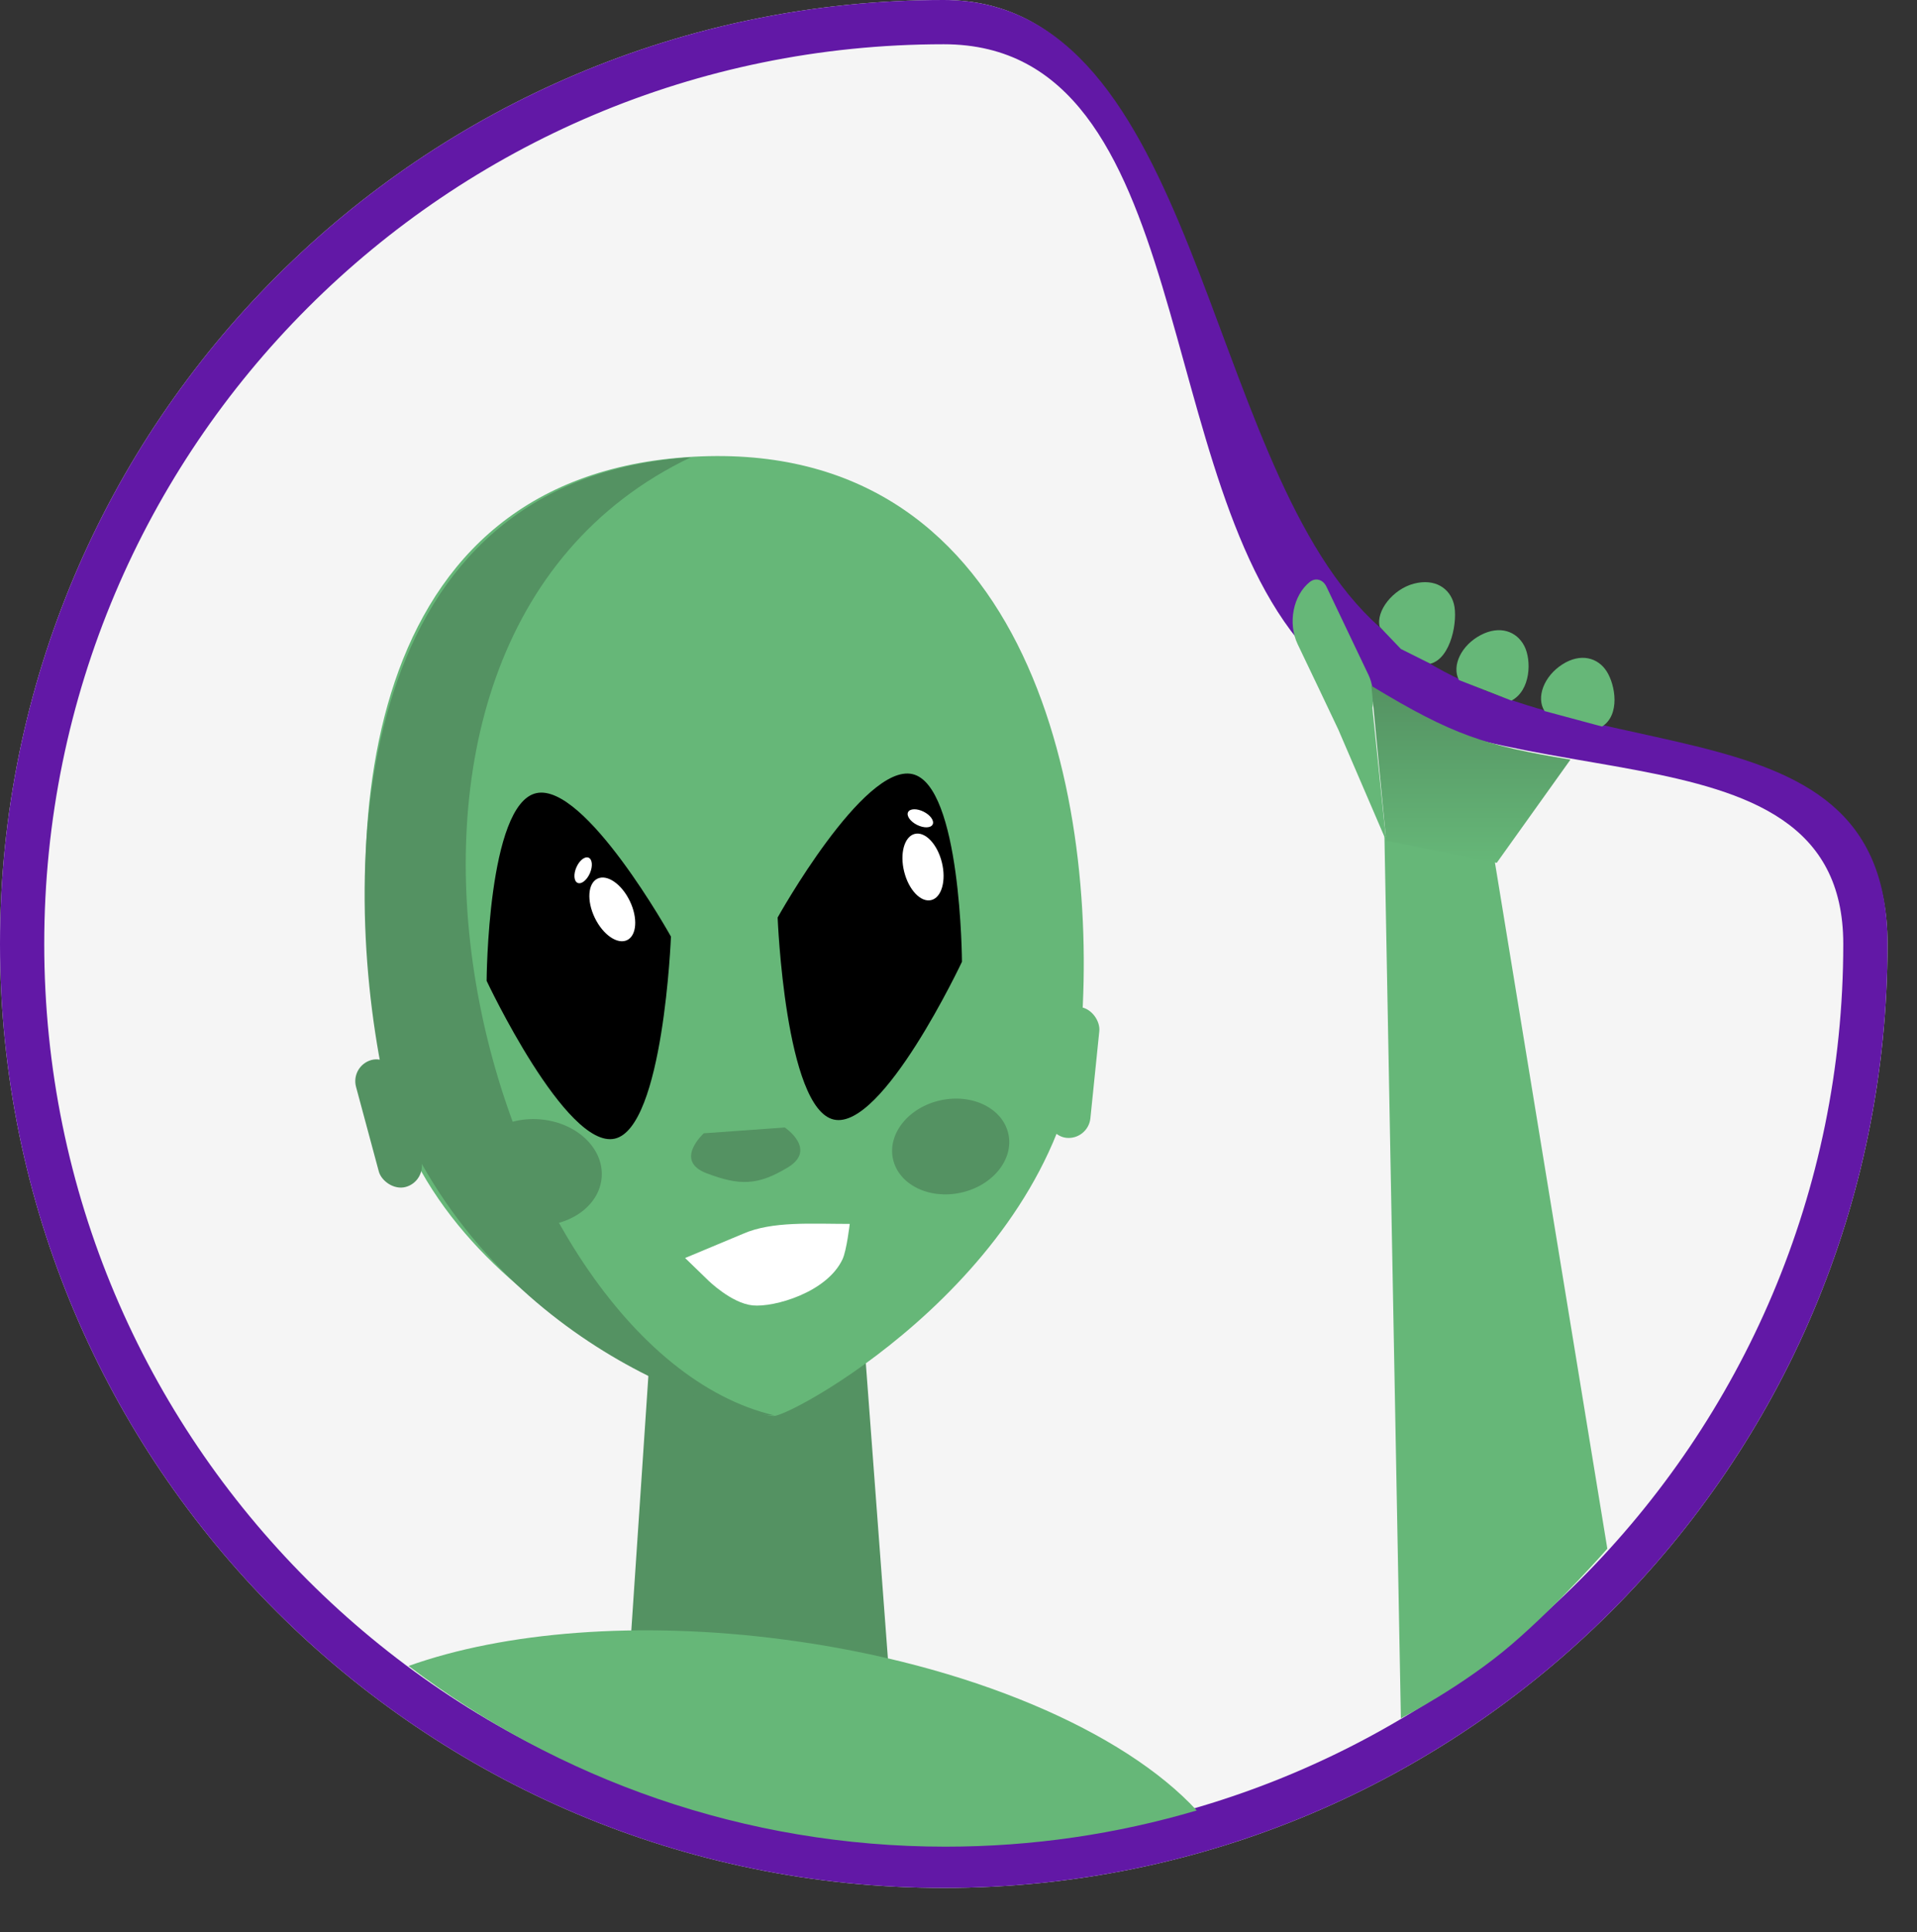 <?xml version="1.0" encoding="UTF-8"?>
<svg xmlns="http://www.w3.org/2000/svg" width="130" height="131" viewBox="0 0 130 131" fill="none">
  <rect x="0" y="0" width="130" height="131" fill="#333333" stroke="none"/>
  <path d="M0 64C0 28.654 28.654 0 64 0C81.548 0 80.438 31.562 92 43C103.726 54.601 128 46.202 128 64C128 99.346 99.346 128 64 128C28.654 128 0 99.346 0 64Z" fill="#F5F5F5"></path>
  <path fill-rule="evenodd" clip-rule="evenodd" d="M3 64C3 97.689 30.311 125 64 125C97.689 125 125 97.689 125 64C125 47.601 99.528 55.462 89 44.5C77.9 32.943 81.29 3 64 3C30.311 3 3 30.311 3 64ZM64 0C28.654 0 0 28.654 0 64C0 99.346 28.654 128 64 128C99.346 128 128 99.346 128 64C128 45.946 105.025 53.636 93 42C81.483 30.855 81.292 0 64 0Z" fill="#6218A6"></path>
  <path d="M44.393 86.969L58.307 86.973L60.386 114.762L42.53 114.756L44.393 86.969Z" fill="#549262"></path>
  <path d="M73.341 69.68C72.183 85.861 54 95.893 52.5 96C51 96.107 29.601 89.5 26.154 73.054C23 58 23.5 32.644 46.5 31C69.5 29.356 74.5 53.5 73.341 69.68Z" fill="#66B778"></path>
  <path d="M48.017 86.8C48.017 86.8 49.596 88.361 51.04 88.505C52.485 88.65 56.078 87.633 57.136 85.374C57.417 84.772 57.624 82.98 57.624 82.98C55.048 82.98 52.369 82.783 50.405 83.643L46.46 85.292L48.017 86.8Z" fill="white"></path>
  <path d="M52.533 95.967C48.533 95.965 31.761 90.284 25.959 72.936C22.921 57.894 24 32.499 46.857 30.999C19.884 43.889 33.03 91.425 52.533 95.967Z" fill="#549262"></path>
  <path d="M45.5 63.5C45.5 63.5 44.994 76.46 41.687 77.2C38.381 77.939 33 66.5 33 66.5C33 66.5 33.058 54.515 36.365 53.776C39.671 53.036 45.5 63.5 45.5 63.5Z" fill="black"></path>
  <path d="M52.735 62.207C52.735 62.207 53.242 75.167 56.548 75.906C59.855 76.645 65.235 65.207 65.235 65.207C65.235 65.207 65.177 53.221 61.871 52.482C58.564 51.743 52.735 62.207 52.735 62.207Z" fill="black"></path>
  <path d="M47.728 76.836L53.223 76.443C53.223 76.443 55.447 77.937 53.417 79.156C51.387 80.376 50.178 80.403 47.922 79.549C45.666 78.696 47.728 76.836 47.728 76.836Z" fill="#549262"></path>
  <rect x="23.758" y="72.252" width="2.972" height="8.916" rx="1.486" transform="rotate(-15.064 23.758 72.252)" fill="#549262"></rect>
  <rect x="71.744" y="68.123" width="2.972" height="8.916" rx="1.486" transform="rotate(5.839 71.744 68.123)" fill="#66B778"></rect>
  <path d="M31.814 79.162C31.666 81.15 33.561 82.907 36.043 83.087C38.525 83.267 40.656 81.801 40.803 79.813C40.95 77.825 39.056 76.067 36.573 75.887C34.091 75.707 31.96 77.174 31.814 79.162Z" fill="#549262"></path>
  <path d="M68.382 76.877C68.762 78.607 67.319 80.392 65.158 80.864C62.998 81.336 60.939 80.315 60.558 78.585C60.178 76.856 61.622 75.071 63.782 74.599C65.942 74.127 68.001 75.147 68.382 76.877Z" fill="#549262"></path>
  <ellipse cx="41.522" cy="61.656" rx="1.317" ry="2.313" transform="rotate(-25.792 41.522 61.656)" fill="white"></ellipse>
  <ellipse cx="39.545" cy="59.005" rx="0.5" ry="0.932" transform="rotate(23.568 39.545 59.005)" fill="white"></ellipse>
  <ellipse cx="1.317" cy="2.313" rx="1.317" ry="2.313" transform="matrix(-0.97 0.242 0.242 0.97 63.311 56.219)" fill="white"></ellipse>
  <ellipse cx="0.5" cy="0.932" rx="0.5" ry="0.932" transform="matrix(-0.448 0.894 0.894 0.448 61.804 54.616)" fill="white"></ellipse>
  <path fill-rule="evenodd" clip-rule="evenodd" d="M81.156 122.747C75.748 124.345 70.029 125.203 64.114 125.203C50.463 125.203 37.861 120.632 27.707 112.951C34.145 110.649 43.276 109.86 53.169 111.16C65.72 112.81 76.216 117.39 81.156 122.747Z" fill="#66B778"></path>
  <path d="M90.779 49.51L89.457 46.726L87.998 43.673C87.321 42.249 87.69 40.36 88.824 39.456C89.216 39.143 89.722 39.289 89.954 39.781L92.68 45.501L92.803 45.757C93.044 46.247 93.228 47.148 93.07 47.998L94 57L90.777 49.511L90.779 49.51Z" fill="#66B778"></path>
  <path d="M109 105C109 105 105.81 108.66 102.5 111.5C99.189 114.34 95 116.5 95 116.5L93.885 56.707L101.331 58.19L109 105Z" fill="#66B778"></path>
  <path d="M108.955 45.517C108.361 44.586 107.191 44.252 105.95 45.045C104.71 45.838 104.148 47.279 104.743 48.21L108.644 49.258C109.884 48.465 109.55 46.448 108.955 45.517Z" fill="#66B778"></path>
  <path d="M103.364 43.785C102.851 42.807 101.715 42.374 100.411 43.058C99.107 43.742 98.424 45.13 98.937 46.108L102.5 47.5C103.804 46.816 103.878 44.764 103.364 43.785Z" fill="#66B778"></path>
  <path d="M98.596 40.952C98.319 39.882 97.311 39.202 95.886 39.571C94.46 39.941 93.288 41.43 93.565 42.499L95 44L97 45C98.426 44.631 98.873 42.021 98.596 40.952Z" fill="#66B778"></path>
  <path d="M93 46.5C98.572 49.881 100.746 50.549 106.5 51.5L101.5 58.5L94 57L93 46.5Z" fill="url(#paint0_linear_779_7954)"></path>
  <defs>
    <linearGradient id="paint0_linear_779_7954" x1="99.75" y1="46.5" x2="99.75" y2="58.5" gradientUnits="userSpaceOnUse">
      <stop stop-color="#549262"></stop>
      <stop offset="1" stop-color="#66B778"></stop>
    </linearGradient>
  </defs>
</svg>
